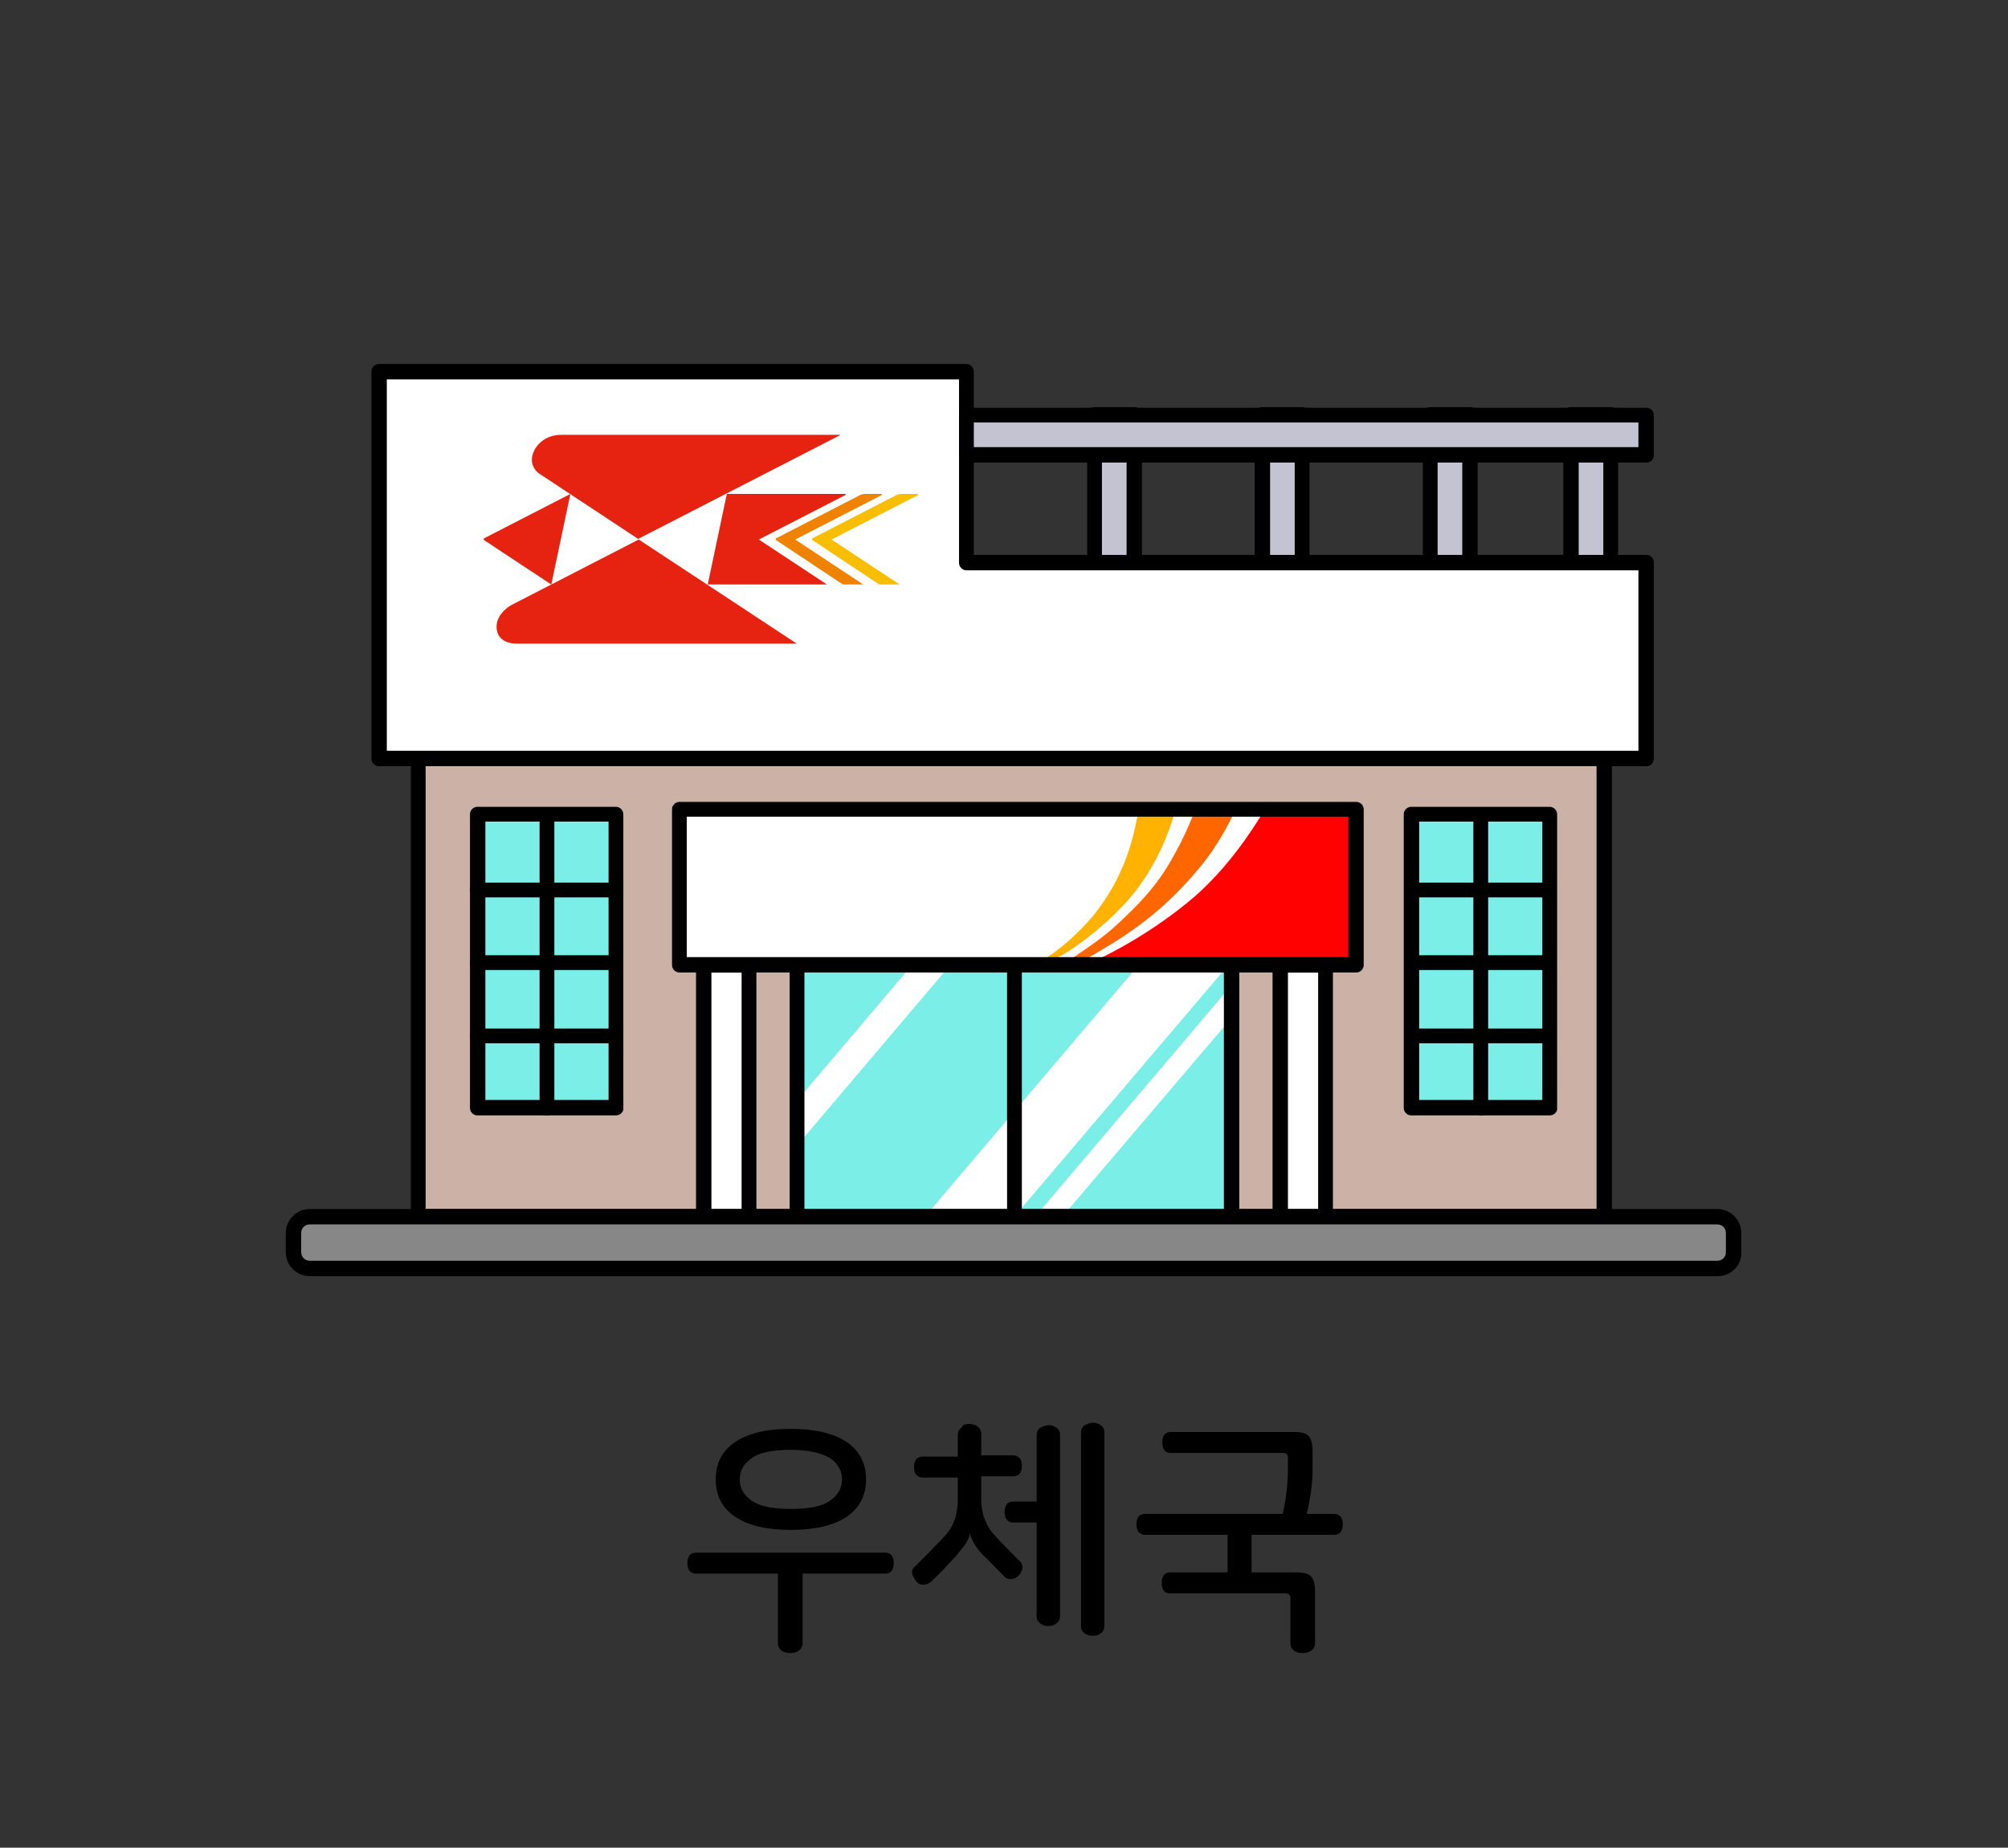 <?xml version="1.0" encoding="utf-8"?>
<!-- Generator: Adobe Illustrator 27.9.0, SVG Export Plug-In . SVG Version: 6.00 Build 0)  -->
<svg version="1.1" id="레이어_1" xmlns="http://www.w3.org/2000/svg" xmlns:xlink="http://www.w3.org/1999/xlink" x="0px"
	 y="0px" viewBox="0 0 326 300" width="326px" height="300px" style="enable-background:new 0 0 326 300;" xml:space="preserve">
<rect x="0" y="0" width="326" height="300" fill="#333333" stroke="none"/>
<style type="text/css">
	.st0{fill:#48AFE4;}
	.st1{fill:#FFCC00;}
	.st2{fill:#B500BA;}
	.st3{fill:#008BFF;}
	.st4{fill:#DB9D8D;}
	.st5{fill:#C6C6C6;}
	.st6{fill:#FFC7B5;}
	.st7{fill:#1A4057;}
	.st8{fill:#5CC5FF;}
	.st9{opacity:0.6;fill:#FFFFFF;}
	.st10{fill:#878787;}
	.st11{fill:#DDE3E8;}
	.st12{fill:#00BC2C;}
	.st13{fill:#ACB9C1;}
	.st14{fill:#4B5C63;}
	.st15{fill:#93A5AA;}
	.st16{fill:#1DBFFF;}
	.st17{fill:#FFFFFF;}
	.st18{fill:#4FA55E;}
	.st19{fill:#90D326;}
	.st20{fill:#919191;}
	.st21{fill:#B2B2B2;}
	.st22{fill:#AAAAAA;}
	.st23{fill:#999999;}
	.st24{fill:none;}
	.st25{fill:#153759;}
	.st26{fill:#7E1819;}
	.st27{fill:#164944;}
	.st28{fill:#1D4A7F;}
	.st29{fill:#D93D43;}
	.st30{fill:#3AADA4;}
	.st31{fill:#425466;}
	.st32{fill:#FFD56C;}
	.st33{fill:#A09570;}
	.st34{fill:#38342C;}
	.st35{fill:#CC4E3E;}
	.st36{fill:#FF5C50;}
	.st37{fill:#B5B5B5;}
	.st38{fill:#313E59;}
	.st39{fill:#0A74F2;}
	.st40{fill:#F8FCFF;}
	.st41{fill:#DDE9F3;}
	.st42{fill:#B4C6D1;}
	.st43{fill:#444444;}
	.st44{fill:#6B6B6B;}
	.st45{fill:#E5E5E5;}
	.st46{fill:#02A64D;}
	.st47{fill:#FFCE00;}
	.st48{fill:#404649;}
	.st49{fill:#FF2222;}
	.st50{fill:#FF6B27;}
	.st51{fill:#263B42;}
	.st52{fill:#799BAA;}
	.st53{fill:#FF3E3E;}
	.st54{fill:#D62525;}
	.st55{fill:#BFBFBF;}
	.st56{fill:#898989;}
	.st57{fill:#9049E2;}
	.st58{fill:#EAEAEA;}
	.st59{fill:#FFD815;}
	.st60{fill:#777F82;}
	.st61{fill:#FFAD29;}
	.st62{fill:#00A4DD;}
	.st63{fill:#BDF3FF;}
	.st64{fill:#F0FDFF;}
	.st65{fill:#3D6FEA;}
	.st66{fill:#BF7643;}
	.st67{fill:#5CDCFF;}
	.st68{fill:#48E05A;}
	.st69{fill:#FF0D0D;}
	.st70{fill:#A55200;}
	.st71{fill:#00C160;}
	.st72{fill:#0D9956;}
	.st73{fill:#8BCC38;}
	.st74{fill:#994D1A;}
	.st75{fill:#175FFF;}
	.st76{fill:none;stroke:#000000;stroke-width:2.5;stroke-linecap:round;stroke-linejoin:round;stroke-miterlimit:10;}
	.st77{fill:#9C5FFF;}
	.st78{fill:#33E2AC;}
	.st79{fill:#C90000;}
	.st80{fill:#A08100;}
	.st81{fill:#FFCC99;}
	.st82{fill:#FFAE55;}
	.st83{fill:#BCCCD3;}
	.st84{fill:#00A1E0;}
	.st85{fill:#0083CC;}
	.st86{fill:#3BC62C;}
	.st87{fill:#A7E59E;}
	.st88{fill:#2B9E5C;}
	.st89{fill:#127038;}
	.st90{fill:#EFFCA2;}
	.st91{fill:#2DC93F;}
	.st92{fill:#FF7300;}
	.st93{fill:#995828;}
	.st94{fill:#C67A3C;}
	.st95{fill:#FFC715;}
	.st96{fill:#FEA922;}
	.st97{fill:#97AD15;}
	.st98{fill:#549337;}
	.st99{fill:#EF65C8;}
	.st100{fill:#83D600;}
	.st101{fill:#FF5500;}
	.st102{fill:#0064F4;}
	.st103{fill:#FFD527;}
	.st104{fill:#FF0027;}
	.st105{fill:#000DFF;}
	.st106{fill:#E7CDBA;}
	.st107{fill:#FFF2E9;}
	.st108{fill:#3E6378;}
	.st109{fill:#A6B3BA;}
	.st110{fill:#D17342;}
	.st111{fill:#B6CAD6;}
	.st112{fill:#5AC7ED;}
	.st113{fill:#B56552;}
	.st114{fill:#848484;}
	.st115{fill:#7891A0;}
	.st116{fill:#576F7A;}
	.st117{fill:#B29052;}
	.st118{fill:#35CE20;}
	.st119{fill:#F4F4F4;}
	.st120{fill:#F4D48E;}
	.st121{fill:#D3D3D3;}
	.st122{fill:#D8D8D0;}
	.st123{fill:#7CD8CF;}
	.st124{fill:#B7B7AC;}
	.st125{fill-rule:evenodd;clip-rule:evenodd;fill:#FF0000;}
	.st126{fill:#FF0000;}
	.st127{fill:#B1D3E0;}
	.st128{fill:#7796A0;}
	.st129{fill:#F4EFCE;}
	.st130{fill:#00B2C0;}
	.st131{fill:#38CE56;}
	.st132{fill:#A0866E;}
	.st133{fill:#F9E7B7;}
	.st134{fill:#E0B96C;}
	.st135{fill:#E51010;}
	.st136{fill:#C6A666;}
	.st137{fill:#CCB2A6;}
	.st138{fill:#C3C3D1;}
	.st139{fill:#7BEFE7;}
	.st140{fill:#E62310;}
	.st141{fill:#EF8200;}
	.st142{fill:#F9BE00;}
	.st143{fill:#FE0100;}
	.st144{fill:#FF6600;}
	.st145{fill:#FFB300;}
	.st146{fill:#92867A;}
	.st147{fill:#AEA8A1;}
	.st148{fill:#DDDAD4;}
	.st149{fill:#ACA99F;}
	.st150{fill:#425799;}
	.st151{fill:#FFD400;}
	.st152{fill:#2A8C56;}
	.st153{fill:#41CC06;}
	.st154{fill:#59493D;}
	.st155{fill:#DD7F7F;}
	.st156{fill:#EDBCB2;}
	.st157{fill:#BA605D;}
	.st158{fill:#FFF7F4;}
	.st159{fill:#10C181;}
	.st160{fill:#D8C9B4;}
	.st161{fill:#AA9B8A;}
	.st162{fill:#AA9B8A;stroke:#000000;stroke-width:2.5;stroke-linecap:round;stroke-linejoin:round;stroke-miterlimit:10;}
	.st163{fill:#3FAFAA;}
	.st164{fill:#59D1C8;}
	.st165{fill:#85E0E0;}
	.st166{fill:#A86C52;}
	.st167{fill:#7C4937;}
	.st168{fill:#E2CDAE;}
	.st169{fill:#BCBCBC;}
	.st170{fill:#D6D6D6;}
	.st171{fill:#EFEFEF;}
	.st172{fill:#31729B;}
	.st173{fill:#774646;}
	.st174{fill:#349DD1;}
	.st175{fill:#939393;}
	.st176{fill:#C9C9C9;}
	.st177{fill:#3D70F2;}
	.st178{fill:#8EFF69;}
	.st179{fill:#42CE0F;}
	.st180{fill:#FF719D;}
	.st181{fill:#446093;}
	.st182{fill:#F4FFF0;}
	.st183{fill:#F43838;}
	.st184{fill:#FFE1A4;}
	.st185{fill:#D86141;stroke:#000000;stroke-width:2.5;stroke-linecap:round;stroke-linejoin:round;stroke-miterlimit:10;}
	.st186{fill:#2A73DD;stroke:#000000;stroke-width:2.5;stroke-linecap:round;stroke-linejoin:round;stroke-miterlimit:10;}
	.st187{fill:#915347;stroke:#000000;stroke-width:2.5;stroke-linecap:round;stroke-linejoin:round;stroke-miterlimit:10;}
	.st188{fill:#FFFFFF;stroke:#000000;stroke-width:2.5;stroke-linecap:round;stroke-linejoin:round;stroke-miterlimit:10;}
	.st189{fill:#C9C9C9;stroke:#000000;stroke-width:2.5;stroke-linecap:round;stroke-linejoin:round;stroke-miterlimit:10;}
	.st190{fill:url(#SVGID_1_);stroke:#000000;stroke-width:2.5;stroke-linecap:round;stroke-linejoin:round;stroke-miterlimit:10;}
	.st191{fill:#FF5D03;stroke:#000000;stroke-width:2.5;stroke-linecap:round;stroke-linejoin:round;stroke-miterlimit:10;}
	.st192{fill:#51C200;stroke:#000000;stroke-width:2.5;stroke-linecap:round;stroke-linejoin:round;stroke-miterlimit:10;}
	.st193{fill:#48A0F7;stroke:#000000;stroke-width:2.5;stroke-linecap:round;stroke-linejoin:round;stroke-miterlimit:10;}
	
		.st194{fill:url(#SVGID_00000153676483240868269900000012084591532506523807_);stroke:#000000;stroke-width:2.5;stroke-linecap:round;stroke-linejoin:round;stroke-miterlimit:10;}
	.st195{fill:#FFFFFF;stroke:#000000;stroke-width:2;stroke-linecap:round;stroke-linejoin:round;stroke-miterlimit:10;}
	.st196{fill:#878787;stroke:#000000;stroke-width:2.5;stroke-miterlimit:10;}
	.st197{fill:#FFBD4C;}
	.st198{fill:#AA8A51;}
	.st199{fill:#F9E6BE;}
	.st200{fill:#F3D08E;}
	.st201{fill:#7AED15;}
	.st202{fill:#66789E;}
	.st203{fill:#CED9EA;}
	.st204{fill:#FF5A4D;}
	.st205{fill:#F4FF66;}
	.st206{fill:#3DD7DD;}
	.st207{fill:#E73B4C;}
	.st208{fill:#A0A0A0;}
	.st209{fill:#EEEDE5;}
	.st210{fill:#E2DEC7;}
	.st211{fill:#C6C4B6;}
	.st212{fill:#F7A500;}
	.st213{fill:#FFFEF8;}
	.st214{fill:#896422;}
	.st215{fill:#BAB183;}
	.st216{fill:#EE728E;}
	.st217{fill:#CE093D;}
	.st218{fill:#89062F;}
	.st219{fill:#B7B7B7;}
	.st220{fill:#AA314E;}
	.st221{fill:#AF8F87;}
	.st222{fill:#D3C68D;}
	.st223{fill:#18D6A4;}
	.st224{fill:#C9D3D6;}
	.st225{fill:#9DA7AA;}
	.st226{fill:#D3EADD;}
	.st227{fill:#7FBA9C;}
	.st228{fill:#34B28E;}
	.st229{fill:#FF7712;}
	.st230{fill:#00BC28;}
	.st231{fill:#E5B498;}
	.st232{fill:#B78B76;}
	.st233{fill:#E9FBFF;}
	.st234{fill:#847269;}
	.st235{fill:#CCCCCC;}
	.st236{fill:#CCB3A8;}
	.st237{fill:#9BB8BC;}
	.st238{fill:#C7F8FF;}
	.st239{fill:#4FA504;}
	.st240{fill:#46CC4F;}
	.st241{fill:#ADA995;}
	.st242{fill:#0170DA;}
	.st243{fill:#74E2FF;}
	.st244{fill:#007FFF;}
	.st245{fill:#E52E8A;}
	.st246{fill:#00A3E4;}
	.st247{fill:#B0B0B0;}
	.st248{fill:#F5AB19;}
	.st249{fill:#2A67B0;}
	.st250{fill:#02C3F6;}
	.st251{fill:#17DD20;}
	.st252{fill:#FF4000;}
	.st253{fill:#717171;}
	.st254{fill:#231916;}
	.st255{fill:#8100A0;}
	.st256{fill:#E3007F;}
	.st257{fill:#005BAA;}
	.st258{fill:#7F7F7F;}
	.st259{fill:#012288;}
	.st260{fill:#0161D2;}
	.st261{fill:#42B649;}
	.st262{fill:#D2ECFB;}
	.st263{fill:#14348E;}
	.st264{fill:#EDE82B;}
	.st265{fill:#DF2725;}
	.st266{fill:#2D4D9C;}
	.st267{fill:#FF2732;}
	.st268{fill:#53ABB9;}
	.st269{fill:#E40219;}
	.st270{fill:#F39700;}
	.st271{fill:#777777;}
	.st272{fill:#60E5F3;}
	.st273{fill:#C1C1C1;}
	.st274{fill:#FF6700;}
	.st275{fill:#FFB600;}
	.st276{fill:#D18B8B;}
	.st277{fill:#AF4B4B;}
	.st278{fill:#E0B4A9;}
	.st279{fill:#EFD200;}
	.st280{fill:#686868;}
	.st281{fill:#FFDFD9;}
	.st282{fill:#FFFAD2;}
	.st283{fill:#76848C;}
	.st284{fill:#F54337;}
	.st285{fill:#9567D6;}
	.st286{fill:#414E58;}
	.st287{fill:#F8D48B;}
	.st288{fill:#00D2E2;}
	.st289{fill:#FFE600;}
	.st290{fill:#F5D837;}
</style>
<g>
	<path d="M144.8,252.6c0.2,0.3,0.3,0.7,0.3,1.2c0,0.5-0.1,0.8-0.3,1.2c-0.2,0.3-0.6,0.5-1.1,0.5h-13.4v11.2c0,0.6-0.2,1-0.6,1.3
		s-0.9,0.4-1.4,0.4c-0.5,0-1-0.1-1.4-0.4c-0.4-0.3-0.6-0.7-0.6-1.3v-11.2H113c-0.5,0-0.8-0.2-1.1-0.5c-0.2-0.3-0.3-0.7-0.3-1.2
		c0-0.5,0.1-0.9,0.3-1.2c0.2-0.3,0.6-0.5,1.1-0.5h30.8C144.2,252.1,144.6,252.3,144.8,252.6z"/>
	<path d="M128.4,232c3.9,0,6.9,0.7,9,2.1c2.1,1.4,3.2,3.4,3.2,6.1c0,2.7-1.1,4.7-3.2,6.1c-2.1,1.4-5.1,2.1-9,2.1
		c-3.9,0-6.9-0.7-9-2.1c-2.1-1.4-3.2-3.4-3.2-6.1c0-2.7,1.1-4.7,3.2-6.1C121.5,232.7,124.5,232,128.4,232z M128.4,235.4
		c-2.9,0-5,0.4-6.3,1.3c-1.3,0.9-2,2-2,3.5s0.7,2.6,2,3.5c1.3,0.9,3.4,1.3,6.3,1.3c2.9,0,5-0.4,6.3-1.3c1.3-0.9,2-2,2-3.5
		s-0.7-2.6-2-3.5C133.3,235.9,131.2,235.4,128.4,235.4z"/>
	<path d="M157.3,231.2c0.5,0,1,0.1,1.4,0.4c0.4,0.3,0.6,0.7,0.6,1.3v3.4h5.2c0.5,0,0.8,0.2,1.1,0.5c0.2,0.3,0.3,0.7,0.3,1.2
		c0,0.5-0.1,0.8-0.3,1.2c-0.2,0.3-0.6,0.5-1.1,0.5h-5.2v3c0,0.8,0,1.5,0.1,2.1c0.1,0.6,0.2,1.2,0.4,1.7c0.2,0.5,0.4,1,0.7,1.5
		c0.3,0.5,0.7,1,1.2,1.5c0.7,0.8,1.4,1.5,2.1,2.2c0.7,0.7,1.2,1.3,1.7,1.7c0.4,0.3,0.5,0.8,0.5,1.2c-0.1,0.5-0.3,0.9-0.6,1.2
		c-0.3,0.3-0.7,0.5-1.2,0.6c-0.5,0-0.9-0.1-1.2-0.5c-0.5-0.5-1-1-1.5-1.5c-0.5-0.5-1-1.1-1.6-1.6c-0.9-0.9-1.5-1.7-1.8-2.3
		c-0.3-0.6-0.6-1.1-0.6-1.6h0c-0.1,0.5-0.3,1.1-0.7,1.7c-0.4,0.6-1,1.3-1.8,2.3c-0.6,0.6-1.2,1.2-1.8,1.9c-0.6,0.6-1.3,1.3-2,2
		c-0.4,0.3-0.8,0.5-1.3,0.5s-0.9-0.2-1.2-0.6c-0.3-0.4-0.5-0.8-0.6-1.2c-0.1-0.5,0.1-0.9,0.5-1.2c0.8-0.8,1.5-1.5,2.3-2.3
		c0.7-0.8,1.5-1.5,2.2-2.3c0.5-0.5,0.9-1,1.2-1.5c0.3-0.5,0.5-1,0.7-1.5s0.3-1.1,0.4-1.7c0.1-0.6,0.1-1.3,0.1-2.1v-3h-5.7
		c-0.5,0-0.8-0.2-1.1-0.5c-0.2-0.3-0.3-0.7-0.3-1.2c0-0.5,0.1-0.9,0.3-1.2c0.2-0.3,0.6-0.5,1.1-0.5h5.7v-3.4c0-0.6,0.2-1,0.6-1.3
		C156.3,231.3,156.8,231.2,157.3,231.2z"/>
	<path d="M170.2,231.4c0.5,0,0.9,0.1,1.3,0.4c0.4,0.3,0.6,0.6,0.6,1.2v29.4c0,0.5-0.2,0.9-0.6,1.2c-0.4,0.3-0.8,0.4-1.3,0.4
		c-0.5,0-0.9-0.1-1.3-0.4c-0.4-0.3-0.6-0.6-0.6-1.2v-15.2h-3.8c-0.5,0-0.8-0.2-1.1-0.5c-0.2-0.3-0.3-0.7-0.3-1.2
		c0-0.5,0.1-0.9,0.3-1.2c0.2-0.3,0.6-0.5,1.1-0.5h3.8V233c0-0.5,0.2-0.9,0.6-1.2C169.3,231.6,169.8,231.4,170.2,231.4z"/>
	<path d="M177.4,231c0.5,0,0.9,0.1,1.3,0.4c0.4,0.3,0.6,0.6,0.6,1.2V264c0,0.5-0.2,0.9-0.6,1.2c-0.4,0.3-0.8,0.4-1.3,0.4
		c-0.5,0-0.9-0.1-1.3-0.4c-0.4-0.3-0.6-0.6-0.6-1.2v-31.4c0-0.5,0.2-0.9,0.6-1.2C176.5,231.2,177,231,177.4,231z"/>
	<path d="M216.6,245.8c0.5,0,0.8,0.2,1.1,0.5c0.2,0.3,0.3,0.7,0.3,1.2c0,0.5-0.1,0.8-0.3,1.2c-0.2,0.3-0.6,0.5-1.1,0.5h-13.4v7.9
		h-3.9v-7.9h-13.4c-0.5,0-0.8-0.2-1.1-0.5c-0.2-0.3-0.3-0.7-0.3-1.2c0-0.5,0.1-0.9,0.3-1.2c0.2-0.3,0.6-0.5,1.1-0.5H216.6z"/>
	<path d="M210.4,255.3c1.2,0,2,0.2,2.4,0.6c0.4,0.4,0.7,1.2,0.7,2.4v8.4c0,0.6-0.2,1-0.6,1.3c-0.4,0.3-0.9,0.4-1.4,0.4
		c-0.5,0-1-0.1-1.4-0.4s-0.6-0.7-0.6-1.3v-7.2c0-0.5-0.3-0.8-0.8-0.8h-18.8c-0.5,0-0.8-0.2-1-0.5c-0.2-0.3-0.3-0.7-0.3-1.2
		c0-0.5,0.1-0.8,0.3-1.2c0.2-0.3,0.6-0.5,1-0.5H210.4z"/>
	<path d="M210,232.5c1.2,0,2,0.2,2.4,0.6c0.4,0.4,0.7,1.2,0.7,2.4v2.5c0,0.9,0,1.9-0.1,2.8c-0.1,0.9-0.2,1.8-0.4,2.7
		c-0.1,0.9-0.3,1.7-0.5,2.4c-0.2,0.7-0.4,1.4-0.6,2l-3.6-0.8c0.8-2.8,1.2-5.8,1.2-8.9v-1.5c0-0.3-0.1-0.5-0.2-0.6s-0.3-0.2-0.7-0.2
		H190c-0.5,0-0.8-0.2-1-0.5c-0.2-0.3-0.3-0.7-0.3-1.2c0-0.5,0.1-0.9,0.3-1.2c0.2-0.3,0.6-0.5,1-0.5H210z"/>
</g>
<g>
	<rect x="67.9" y="111.3" class="st137" width="192.6" height="86.3"/>
	<path d="M260.5,198.8H67.9c-0.7,0-1.2-0.6-1.2-1.2v-86.3c0-0.7,0.6-1.2,1.2-1.2h192.6c0.7,0,1.2,0.6,1.2,1.2v86.3
		C261.7,198.2,261.2,198.8,260.5,198.8z M69.1,196.3h190.1v-83.8H69.1V196.3z"/>
	<rect x="255" y="67.3" class="st138" width="6.5" height="32.6"/>
	<path d="M261.6,101.2H255c-0.7,0-1.2-0.6-1.2-1.2V67.3c0-0.7,0.6-1.2,1.2-1.2h6.5c0.7,0,1.2,0.6,1.2,1.2V100
		C262.8,100.7,262.2,101.2,261.6,101.2z M256.3,98.7h4V68.6h-4V98.7z"/>
	<rect x="204.9" y="67.3" class="st138" width="6.5" height="32.6"/>
	<path d="M211.4,101.2h-6.5c-0.7,0-1.2-0.6-1.2-1.2V67.3c0-0.7,0.6-1.2,1.2-1.2h6.5c0.7,0,1.2,0.6,1.2,1.2V100
		C212.7,100.7,212.1,101.2,211.4,101.2z M206.2,98.7h4V68.6h-4V98.7z"/>
	<rect x="232.2" y="67.3" class="st138" width="6.5" height="32.6"/>
	<path d="M238.7,101.2h-6.5c-0.7,0-1.2-0.6-1.2-1.2V67.3c0-0.7,0.6-1.2,1.2-1.2h6.5c0.7,0,1.2,0.6,1.2,1.2V100
		C240,100.7,239.4,101.2,238.7,101.2z M233.4,98.7h4V68.6h-4V98.7z"/>
	<rect x="177.6" y="67.3" class="st138" width="6.5" height="32.6"/>
	<path d="M184.2,101.2h-6.5c-0.7,0-1.2-0.6-1.2-1.2V67.3c0-0.7,0.6-1.2,1.2-1.2h6.5c0.7,0,1.2,0.6,1.2,1.2V100
		C185.4,100.7,184.8,101.2,184.2,101.2z M178.9,98.7h4V68.6h-4V98.7z"/>
	<polygon class="st17" points="156.9,60.3 61.5,60.3 61.5,123.2 267.3,123.2 267.3,91.4 156.9,91.4 	"/>
	<path d="M267.3,124.4H61.5c-0.7,0-1.2-0.6-1.2-1.2V60.3c0-0.7,0.6-1.2,1.2-1.2h95.4c0.7,0,1.2,0.6,1.2,1.2v29.8h109.2
		c0.7,0,1.2,0.6,1.2,1.2v31.8C268.5,123.9,268,124.4,267.3,124.4z M62.8,121.9H266V92.6H156.9c-0.7,0-1.2-0.6-1.2-1.2V61.6H62.8
		V121.9z"/>
	<rect x="156.9" y="67.3" class="st138" width="110.4" height="6.5"/>
	<path d="M267.3,75.1H156.9c-0.7,0-1.2-0.6-1.2-1.2v-6.5c0-0.7,0.6-1.2,1.2-1.2h110.4c0.7,0,1.2,0.6,1.2,1.2v6.5
		C268.5,74.6,268,75.1,267.3,75.1z M158.1,72.6H266v-4H158.1V72.6z"/>
	<rect x="129.4" y="149" class="st139" width="70.6" height="48.5"/>
	<polygon class="st17" points="200,159.9 168.1,197.5 172.5,197.5 200,165.2 	"/>
	<polygon class="st17" points="200,149.9 199,149 191.4,149 150.2,197.5 164.7,197.5 200,156 	"/>
	<polygon class="st17" points="154.6,149 129.4,178.7 129.4,186 160.8,149 	"/>
	<path d="M200,198.8h-70.6c-0.7,0-1.2-0.6-1.2-1.2V149c0-0.7,0.6-1.2,1.2-1.2H200c0.7,0,1.2,0.6,1.2,1.2v48.5
		C201.3,198.2,200.7,198.8,200,198.8z M130.6,196.3h68.1v-46h-68.1V196.3z"/>
	<path class="st140" d="M78.6,87.4c-0.1,0.1-0.1,0.2,0,0.3l0,0l10.9,7.2l3.1-14.7L78.6,87.4z"/>
	<path class="st141" d="M143.1,80.2h-2.8c-0.1,0-0.4,0.1-0.5,0.1L126,87.4c-0.1,0.1-0.1,0.2,0,0.3c0,0,0,0,0,0l10.7,7.1
		c0.1,0.1,0.3,0.1,0.5,0.1h2.8c0.1,0,0.2-0.1,0-0.1l-10.9-7.2l14-7.2C143.3,80.3,143.2,80.2,143.1,80.2z"/>
	<path class="st140" d="M137.2,80.2H118l-3.1,14.7h19.2c0.1,0,0.2-0.1,0-0.1l-10.9-7.2l14-7.2C137.4,80.3,137.3,80.2,137.2,80.2z"/>
	<path class="st142" d="M149,80.2h-2.8c-0.1,0-0.4,0.1-0.5,0.1l-13.8,7.1c-0.1,0.1-0.1,0.2,0,0.3c0,0,0,0,0,0l10.7,7.1
		c0.1,0.1,0.3,0.1,0.5,0.1h2.8c0.1,0,0.2-0.1,0-0.1L135,87.6l14-7.2C149.1,80.3,149.1,80.2,149,80.2z"/>
	<rect x="103.7" y="87.5" transform="matrix(0.941 -0.339 0.339 0.941 -23.561 40.398)" class="st24" width="0" height="0"/>
	<path class="st140" d="M136.3,70.6H91.1c-2.5,0-4.3,1.6-4.7,3.5c-0.2,1.1,0.2,2,1,2.7l16.2,10.7l0,0l0,0l32.7-16.8
		C136.5,70.6,136.5,70.6,136.3,70.6z"/>
	<path class="st140" d="M129.2,104.4C129.2,104.4,129.2,104.4,129.2,104.4l-25.5-16.8l0,0l0,0L82.9,98.3c-1.1,0.7-1.9,1.6-2.2,2.7
		c-0.4,2,0.7,3.5,3.2,3.5h45.2C129.3,104.5,129.3,104.5,129.2,104.4z"/>
	<rect x="114.2" y="156.6" class="st17" width="7.4" height="40.9"/>
	<path d="M121.6,198.8h-7.4c-0.7,0-1.2-0.6-1.2-1.2v-40.9c0-0.7,0.6-1.2,1.2-1.2h7.4c0.7,0,1.2,0.6,1.2,1.2v40.9
		C122.8,198.2,122.3,198.8,121.6,198.8z M115.5,196.3h4.9v-38.4h-4.9V196.3z"/>
	<rect x="207.8" y="156.6" class="st17" width="7.4" height="40.9"/>
	<path d="M215.2,198.8h-7.4c-0.7,0-1.2-0.6-1.2-1.2v-40.9c0-0.7,0.6-1.2,1.2-1.2h7.4c0.7,0,1.2,0.6,1.2,1.2v40.9
		C216.4,198.2,215.9,198.8,215.2,198.8z M209.1,196.3h4.9v-38.4h-4.9V196.3z"/>
	<rect x="110.3" y="131.3" class="st17" width="109.9" height="25.3"/>
	<rect x="219.7" y="131.3" class="st17" width="0.5" height="25.3"/>
	<path class="st143" d="M205.4,131.3c-2.4,4.1-6.4,9.9-11.6,14.4c-6.6,5.6-13.3,9.1-17.5,11h43.4v-25.3H205.4z"/>
	<path class="st144" d="M194.9,140.7c2.5-3,4.4-6.5,5.8-9.4h-6.6c-0.6,1.6-1.4,3.5-2.4,5.5c-2.4,4.6-4.3,7.9-11,13.9
		c-2,1.8-5.4,4.1-8.2,5.9h2.2c1.2-0.7,2.6-1.4,4.2-2.4C186.6,149.7,191,145.4,194.9,140.7z"/>
	<path class="st145" d="M185.5,143.1c2.2-3.2,4.1-7.1,5.4-11.8h-6c-0.2,1-0.4,2.1-0.7,3.4c-1.3,5.8-3.8,10.3-6.5,13.7
		c-3.5,4.3-7.3,6.9-9.5,8.2h1.2c1.7-0.7,3.9-1.9,6.3-3.7C179.2,150.3,183.1,146.7,185.5,143.1z"/>
	<path d="M220.2,157.9H110.3c-0.7,0-1.2-0.6-1.2-1.2v-25.3c0-0.7,0.6-1.2,1.2-1.2h109.9c0.7,0,1.2,0.6,1.2,1.2v25.3
		C221.4,157.3,220.9,157.9,220.2,157.9z M111.5,155.4h107.4v-22.8H111.5V155.4z"/>
	<path d="M164.7,198.8c-0.7,0-1.2-0.6-1.2-1.2v-40.9c0-0.7,0.6-1.2,1.2-1.2s1.2,0.6,1.2,1.2v40.9C166,198.2,165.4,198.8,164.7,198.8
		z"/>
	<rect x="229.1" y="132.1" class="st139" width="22.5" height="47.7"/>
	<path d="M251.6,181.1h-22.5c-0.7,0-1.2-0.6-1.2-1.2v-47.7c0-0.7,0.6-1.2,1.2-1.2h22.5c0.7,0,1.2,0.6,1.2,1.2v47.7
		C252.9,180.5,252.3,181.1,251.6,181.1z M230.4,178.6h20v-45.2h-20V178.6z"/>
	<path d="M240.4,181.1c-0.7,0-1.2-0.6-1.2-1.2v-47c0-0.7,0.6-1.2,1.2-1.2s1.2,0.6,1.2,1.2v47C241.6,180.5,241.1,181.1,240.4,181.1z"
		/>
	<path d="M250.9,157.5h-21.7c-0.7,0-1.2-0.6-1.2-1.2s0.6-1.2,1.2-1.2h21.7c0.7,0,1.2,0.6,1.2,1.2S251.6,157.5,250.9,157.5z"/>
	<path d="M250.9,145.7h-21.7c-0.7,0-1.2-0.6-1.2-1.2s0.6-1.2,1.2-1.2h21.7c0.7,0,1.2,0.6,1.2,1.2S251.6,145.7,250.9,145.7z"/>
	<path d="M250.9,169.4h-21.7c-0.7,0-1.2-0.6-1.2-1.2s0.6-1.2,1.2-1.2h21.7c0.7,0,1.2,0.6,1.2,1.2S251.6,169.4,250.9,169.4z"/>
	<rect x="77.5" y="132.1" class="st139" width="22.5" height="47.7"/>
	<path d="M100,181.1H77.5c-0.7,0-1.2-0.6-1.2-1.2v-47.7c0-0.7,0.6-1.2,1.2-1.2H100c0.7,0,1.2,0.6,1.2,1.2v47.7
		C101.3,180.5,100.7,181.1,100,181.1z M78.8,178.6h20v-45.2h-20V178.6z"/>
	<path d="M88.8,181.1c-0.7,0-1.2-0.6-1.2-1.2v-47c0-0.7,0.6-1.2,1.2-1.2s1.2,0.6,1.2,1.2v47C90,180.5,89.5,181.1,88.8,181.1z"/>
	<path d="M99.3,157.5H77.5c-0.7,0-1.2-0.6-1.2-1.2s0.6-1.2,1.2-1.2h21.7c0.7,0,1.2,0.6,1.2,1.2S100,157.5,99.3,157.5z"/>
	<path d="M99.3,145.7H77.5c-0.7,0-1.2-0.6-1.2-1.2s0.6-1.2,1.2-1.2h21.7c0.7,0,1.2,0.6,1.2,1.2S100,145.7,99.3,145.7z"/>
	<path d="M99.3,169.4H77.5c-0.7,0-1.2-0.6-1.2-1.2s0.6-1.2,1.2-1.2h21.7c0.7,0,1.2,0.6,1.2,1.2S100,169.4,99.3,169.4z"/>
	<path class="st10" d="M278.9,205.9H50.3c-1.5,0-2.6-1.2-2.6-2.6v-3.1c0-1.5,1.2-2.6,2.6-2.6h228.5c1.5,0,2.6,1.2,2.6,2.6v3.1
		C281.5,204.8,280.3,205.9,278.9,205.9z"/>
	<path d="M278.9,207.2H50.3c-2.1,0-3.9-1.7-3.9-3.9v-3.1c0-2.1,1.7-3.9,3.9-3.9h228.5c2.1,0,3.9,1.7,3.9,3.9v3.1
		C282.8,205.5,281,207.2,278.9,207.2z M50.3,198.8c-0.8,0-1.4,0.6-1.4,1.4v3.1c0,0.8,0.6,1.4,1.4,1.4h228.5c0.8,0,1.4-0.6,1.4-1.4
		v-3.1c0-0.8-0.6-1.4-1.4-1.4H50.3z"/>
</g>
</svg>
